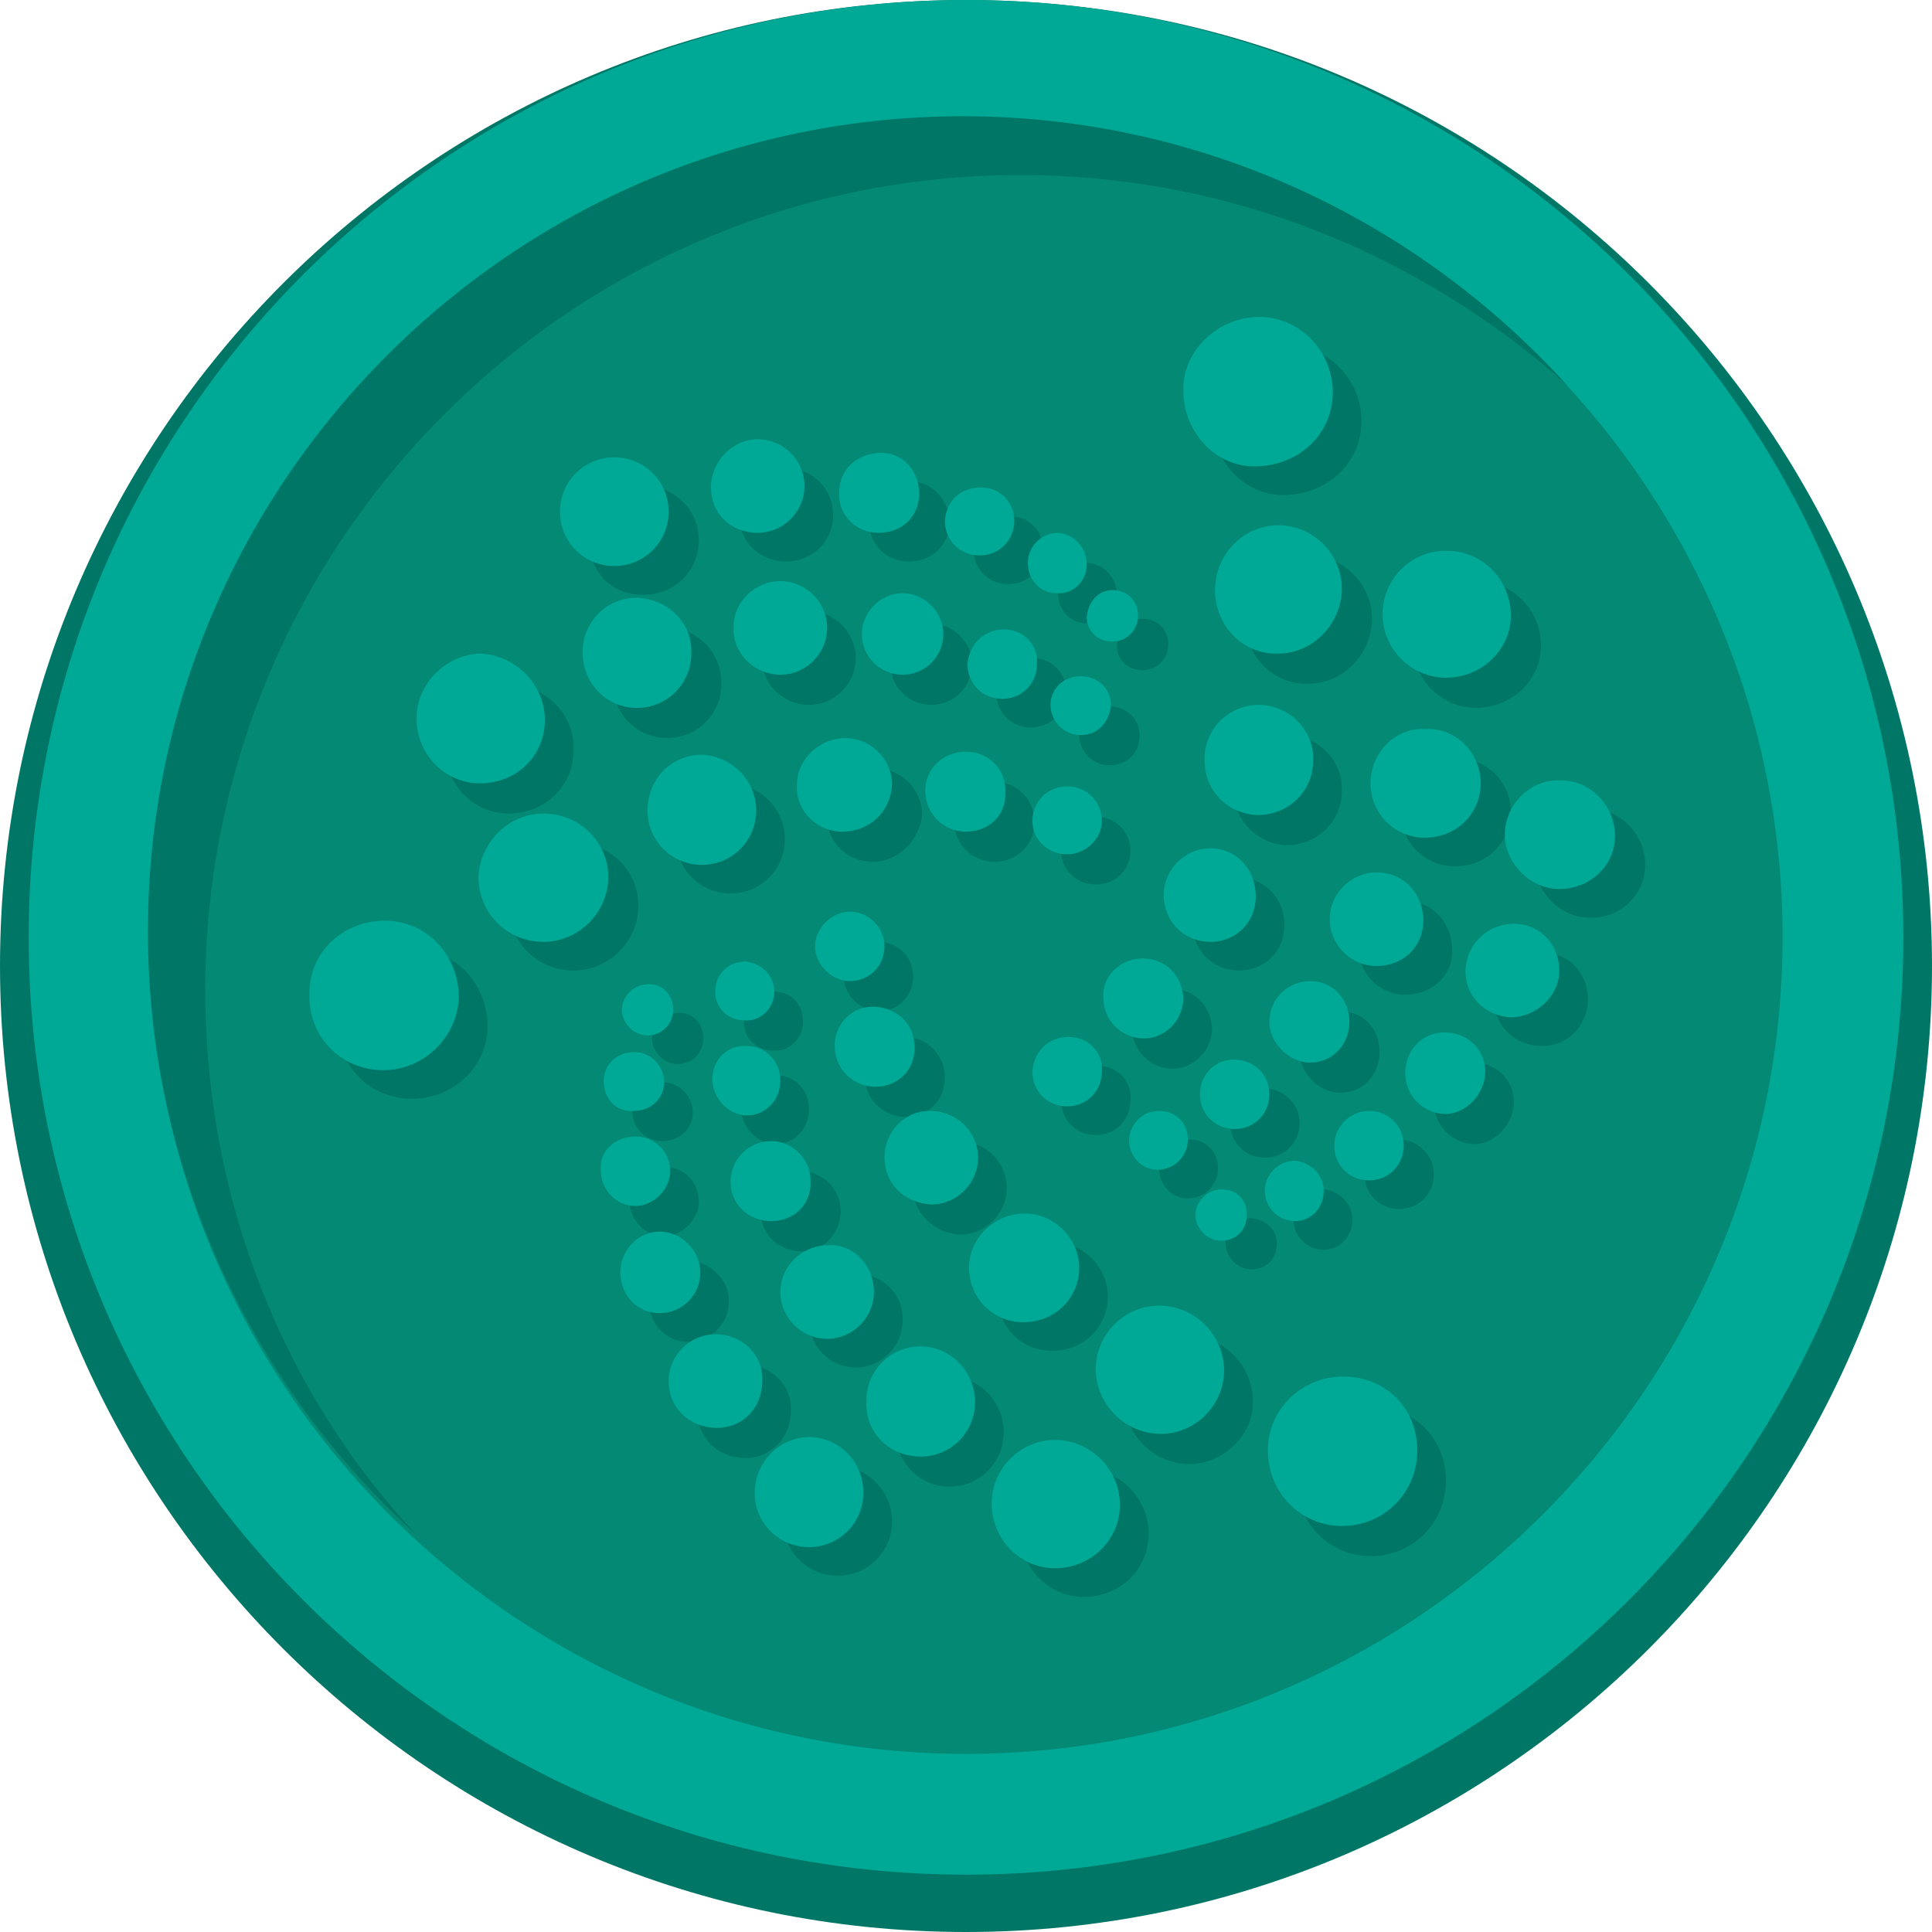 <?xml version="1.0" encoding="utf-8"?>
<!-- Generator: Adobe Illustrator 21.1.0, SVG Export Plug-In . SVG Version: 6.00 Build 0)  -->
<svg version="1.1" id="Layer_1" xmlns="http://www.w3.org/2000/svg" xmlns:xlink="http://www.w3.org/1999/xlink" x="0px" y="0px"
	 viewBox="0 0 128 128" style="enable-background:new 0 0 128 128;" xml:space="preserve">
<style type="text/css">
	.st0{fill:#007766;}
	.st1{fill:#048975;}
	.st2{fill:#00A996;}
</style>
<g>
	<path class="st0" d="M64,128C28.7,128,0,99.3,0,64S28.7,0,64,0s64,28.7,64,64S99.3,128,64,128z"/>
</g>
<g>
	<path class="st1" d="M64,120.1c-32,0-58.1-26-58.1-58.1S32,4,64,4s58.1,26,58.1,58.1S96,120.1,64,120.1z"/>
	<path class="st2" d="M64,8c29.8,0,54.1,24.3,54.1,54.1S93.8,116.2,64,116.2S9.9,91.9,9.9,62.1C9.9,32.3,34.2,8,64,8 M64,0L64,0
		C29.7,0,1.9,27.8,1.9,62.1l0,0c0,34.3,27.8,62.1,62.1,62.1l0,0c34.3,0,62.1-27.8,62.1-62.1l0,0C126.1,27.8,98.3,0,64,0L64,0z"/>
</g>
<g>
	<path class="st0" d="M13.6,65.6c0-29.7,24.2-54,54-54c13.9,0,26.6,5.3,36.2,13.9c-9.8-10.8-24.1-17.8-40-17.8
		c-29.7,0-54,24.2-54,54c0,15.9,6.9,30.1,17.8,40C18.8,92.3,13.6,79.5,13.6,65.6z"/>
</g>
<g>
	<g>
		<path class="st0" d="M80.3,27.8c-0.1-2.6,2.3-5,5.2-4.9c2.6,0.1,4.7,2.3,4.7,5c0,2.8-2.3,4.9-5.2,4.9
			C82.5,32.8,80.3,30.6,80.3,27.8z"/>
	</g>
	<g>
		<path class="st0" d="M90.9,93.2c2.8,0,4.9,2.1,4.9,4.9s-2.2,5-5,5c-2.7,0-4.9-2.2-4.9-5C85.9,95.3,88.1,93.2,90.9,93.2z"/>
	</g>
	<g>
		<path class="st0" d="M27.3,72.8c-2.8,0-5-2.2-4.9-5.1c0-2.7,2.2-4.8,5-4.8s4.9,2.3,4.9,5.1C32.3,70.7,30,72.8,27.3,72.8z"/>
	</g>
	<g>
		<path class="st0" d="M82.5,41.1c0-2.4,1.9-4.3,4.2-4.3c2.3,0,4.2,1.9,4.2,4.2s-1.9,4.3-4.2,4.3C84.4,45.4,82.5,43.5,82.5,41.1z"/>
	</g>
	<g>
		<path class="st0" d="M38,55.8c2.4,0,4.3,1.9,4.3,4.2s-1.9,4.3-4.3,4.3c-2.4,0-4.3-1.9-4.3-4.3C33.8,57.7,35.7,55.8,38,55.8z"/>
	</g>
	<g>
		<path class="st0" d="M97.8,46.9c-2.3,0-4.2-1.9-4.2-4.2c0-2.4,2-4.3,4.3-4.2c2.3,0,4.2,1.9,4.2,4.3C102.1,45,100.2,46.9,97.8,46.9
			z"/>
	</g>
	<g>
		<path class="st0" d="M78.8,97c-2.3,0-4.3-1.9-4.3-4.3c0-2.3,1.9-4.2,4.2-4.2c2.3,0,4.3,1.9,4.3,4.3C83.1,95,81.1,97,78.8,97z"/>
	</g>
	<g>
		<path class="st0" d="M38,49.7c0,2.4-1.9,4.2-4.3,4.2c-2.3,0-4.2-1.9-4.2-4.3c0-2.3,1.9-4.2,4.2-4.3C36.1,45.4,38.1,47.3,38,49.7z"
			/>
	</g>
	<g>
		<path class="st0" d="M71.8,105.8c-2.3,0-4.2-1.9-4.2-4.3c0-2.3,1.9-4.2,4.2-4.2c2.3,0,4.3,1.9,4.3,4.3
			C76.1,104,74.2,105.8,71.8,105.8z"/>
	</g>
	<g>
		<path class="st0" d="M59.3,94.8c0-2,1.6-3.6,3.6-3.6c2,0,3.6,1.7,3.6,3.7s-1.6,3.6-3.6,3.6S59.3,96.8,59.3,94.8z"/>
	</g>
	<g>
		<path class="st0" d="M100.1,53.8c0,2-1.6,3.6-3.7,3.6c-2,0-3.6-1.6-3.6-3.6s1.6-3.7,3.6-3.6C98.5,50.2,100.1,51.8,100.1,53.8z"/>
	</g>
	<g>
		<path class="st0" d="M47.8,45.3c0,2-1.6,3.6-3.6,3.6s-3.6-1.6-3.6-3.7c0-2,1.6-3.6,3.6-3.6S47.8,43.2,47.8,45.3z"/>
	</g>
	<g>
		<path class="st0" d="M52,55.6c0,2-1.6,3.6-3.6,3.6s-3.6-1.6-3.6-3.6c0-2.1,1.6-3.7,3.6-3.7C50.4,52,52,53.6,52,55.6z"/>
	</g>
	<g>
		<path class="st0" d="M39.1,35.8c0-2,1.6-3.6,3.6-3.6s3.6,1.6,3.6,3.6s-1.6,3.6-3.6,3.6C40.6,39.5,39,37.9,39.1,35.8z"/>
	</g>
	<g>
		<path class="st0" d="M81.7,52.3c0-2,1.6-3.6,3.6-3.6s3.7,1.7,3.6,3.7c0,2-1.6,3.6-3.7,3.6C83.3,55.9,81.7,54.3,81.7,52.3z"/>
	</g>
	<g>
		<path class="st0" d="M69.8,82.3c2,0,3.6,1.7,3.6,3.6c0,2-1.6,3.6-3.7,3.6c-2,0-3.6-1.6-3.6-3.6C66.2,83.9,67.8,82.3,69.8,82.3z"/>
	</g>
	<g>
		<path class="st0" d="M59.1,100.8c0,2-1.6,3.6-3.6,3.6s-3.6-1.6-3.6-3.6s1.6-3.7,3.7-3.7C57.5,97.2,59.1,98.8,59.1,100.8z"/>
	</g>
	<g>
		<path class="st0" d="M105.3,60.8c-1.9,0-3.6-1.7-3.6-3.6c0-2,1.7-3.7,3.7-3.6c2,0,3.6,1.7,3.6,3.7C109,59.3,107.3,60.9,105.3,60.8
			z"/>
	</g>
	<g>
		<path class="st0" d="M59.8,87.5c0,1.7-1.4,3.1-3.1,3.1c-1.7,0-3.1-1.4-3.1-3.1s1.4-3.1,3.2-3.1C58.5,84.4,59.9,85.8,59.8,87.5z"/>
	</g>
	<g>
		<path class="st0" d="M53.6,40.5c1.7,0,3.1,1.4,3.1,3.1c0,1.7-1.4,3.1-3.1,3.1c-1.7,0-3.2-1.4-3.1-3.2
			C50.5,41.9,51.9,40.5,53.6,40.5z"/>
	</g>
	<g>
		<path class="st0" d="M60.5,78.7c0-1.7,1.3-3.1,3-3.1c1.8,0,3.2,1.4,3.2,3.1s-1.4,3.1-3.1,3.1C61.9,81.7,60.5,80.4,60.5,78.7z"/>
	</g>
	<g>
		<path class="st0" d="M49.4,96.6c-1.8,0-3.2-1.3-3.2-3.1c0-1.7,1.4-3.1,3.1-3.1c1.8,0,3.2,1.4,3.1,3.1
			C52.4,95.2,51.1,96.6,49.4,96.6z"/>
	</g>
	<g>
		<path class="st0" d="M85.1,61.3c0,1.7-1.3,3-3,3c-1.8,0-3.1-1.4-3.1-3.1c0-1.7,1.4-3.1,3.1-3.1C83.8,58.2,85.1,59.5,85.1,61.3z"/>
	</g>
	<g>
		<path class="st0" d="M52.1,37.2c-1.8,0-3.1-1.3-3.1-3s1.4-3.2,3.1-3.2c1.7,0,3.1,1.4,3.1,3.1C55.2,35.9,53.8,37.2,52.1,37.2z"/>
	</g>
	<g>
		<path class="st0" d="M93.1,65.9c-1.7,0-3.1-1.4-3.1-3.1c0-1.7,1.4-3.1,3.1-3.1c1.8,0,3.1,1.4,3.1,3.2
			C96.3,64.6,94.9,65.9,93.1,65.9z"/>
	</g>
	<g>
		<path class="st0" d="M57.8,57.1c-1.7,0-3.1-1.4-3-3.1c0-1.7,1.5-3.1,3.2-3.1s3.1,1.4,3.1,3.1C60.9,55.7,59.5,57.1,57.8,57.1z"/>
	</g>
	<g>
		<path class="st0" d="M102,69.3c-1.8-0.1-3.1-1.5-3-3.2s1.5-3,3.2-3c1.8,0,3.1,1.5,3,3.3C105.1,68.1,103.7,69.4,102,69.3z"/>
	</g>
	<g>
		<path class="st0" d="M65.9,57.1c-1.5,0-2.7-1.2-2.7-2.7s1.2-2.6,2.7-2.6s2.7,1.2,2.6,2.7C68.6,55.9,67.4,57.1,65.9,57.1z"/>
	</g>
	<g>
		<path class="st0" d="M95,73.1c0-1.5,1.1-2.7,2.6-2.7s2.7,1.1,2.7,2.6s-1.3,2.8-2.6,2.8C96.2,75.8,95,74.5,95,73.1z"/>
	</g>
	<g>
		<path class="st0" d="M62.9,34.6c0,1.5-1.1,2.6-2.7,2.6c-1.5,0-2.7-1.2-2.6-2.7c0-1.5,1.2-2.6,2.8-2.6
			C61.7,31.9,62.9,33.1,62.9,34.6z"/>
	</g>
	<g>
		<path class="st0" d="M62.6,71.4c0,1.5-1.1,2.6-2.6,2.6s-2.7-1.2-2.7-2.7s1.2-2.7,2.7-2.6C61.4,68.7,62.6,69.9,62.6,71.4z"/>
	</g>
	<g>
		<path class="st0" d="M53.1,82.9c-1.5,0-2.7-1.1-2.7-2.6s1.2-2.7,2.7-2.7c1.4,0,2.6,1.2,2.6,2.6C55.7,81.7,54.6,82.9,53.1,82.9z"/>
	</g>
	<g>
		<path class="st0" d="M91.4,69.7c0,1.5-1.1,2.7-2.6,2.7c-1.4,0-2.7-1.3-2.7-2.7c0-1.5,1.2-2.7,2.7-2.7S91.4,68.1,91.4,69.7z"/>
	</g>
	<g>
		<path class="st0" d="M77.6,65.5c1.5,0,2.6,1.1,2.7,2.6c0,1.5-1.2,2.7-2.6,2.7c-1.5,0-2.7-1.2-2.7-2.7S76.1,65.5,77.6,65.5z"/>
	</g>
	<g>
		<path class="st0" d="M48.3,86.2c0,1.5-1.2,2.7-2.7,2.7S43,87.7,43,86.2s1.2-2.7,2.6-2.7C47.1,83.6,48.3,84.8,48.3,86.2z"/>
	</g>
	<g>
		<path class="st0" d="M61.7,46.7c-1.5,0-2.7-1.2-2.7-2.7c0-1.4,1.2-2.7,2.7-2.7c1.4,0,2.7,1.2,2.7,2.7S63.2,46.7,61.7,46.7z"/>
	</g>
	<g>
		<path class="st0" d="M86.1,74.4c0,1.3-1,2.3-2.3,2.3s-2.3-1-2.3-2.3s1-2.3,2.2-2.3C85,72.1,86.1,73.1,86.1,74.4z"/>
	</g>
	<g>
		<path class="st0" d="M60.5,64.7c0,1.3-1,2.3-2.3,2.3c-1.2,0-2.3-1.1-2.3-2.3c0-1.2,1.1-2.3,2.3-2.3C59.5,62.4,60.5,63.4,60.5,64.7
			z"/>
	</g>
	<g>
		<path class="st0" d="M44,77.3c1.3,0,2.3,1,2.3,2.3c0,1.2-1.1,2.3-2.3,2.3c-1.3,0-2.3-1.1-2.3-2.4C41.7,78.2,42.7,77.3,44,77.3z"/>
	</g>
	<g>
		<path class="st0" d="M72.6,58.6c-1.3,0-2.3-1-2.3-2.2c0-1.3,1-2.3,2.3-2.3s2.3,1,2.3,2.3C74.9,57.6,73.9,58.6,72.6,58.6z"/>
	</g>
	<g>
		<path class="st0" d="M68.4,43.6c1.3,0,2.3,1,2.2,2.3c0,1.3-1,2.3-2.3,2.3s-2.3-1-2.3-2.3C66.1,44.6,67.1,43.6,68.4,43.6z"/>
	</g>
	<g>
		<path class="st0" d="M53.6,73.5c0,1.3-1,2.3-2.2,2.3s-2.3-1.1-2.3-2.4s1-2.3,2.3-2.2C52.7,71.3,53.6,72.2,53.6,73.5z"/>
	</g>
	<g>
		<path class="st0" d="M72.7,70.6c1.3,0,2.3,1,2.2,2.3c0,1.3-1,2.3-2.3,2.3s-2.3-1-2.3-2.3C70.4,71.6,71.4,70.6,72.7,70.6z"/>
	</g>
	<g>
		<path class="st0" d="M95,77.8c0,1.3-1,2.3-2.3,2.3s-2.3-1-2.3-2.3c0-1.2,1-2.3,2.3-2.3C93.9,75.5,95,76.5,95,77.8z"/>
	</g>
	<g>
		<path class="st0" d="M66.9,34.2c1.3,0,2.2,1,2.2,2.2c0,1.3-1,2.3-2.3,2.3s-2.3-1-2.3-2.3C64.6,35.2,65.6,34.2,66.9,34.2z"/>
	</g>
	<g>
		<path class="st0" d="M74,39.4c0,1.1-0.9,2-2,1.9c-1.1,0-1.9-0.9-1.9-2s0.9-2,2-2C73.1,37.4,74,38.2,74,39.4z"/>
	</g>
	<g>
		<path class="st0" d="M41.9,73.6c0-1.1,0.9-1.9,2-1.9s2,0.9,2,2s-0.9,1.9-2,1.9C42.7,75.6,41.9,74.7,41.9,73.6z"/>
	</g>
	<g>
		<path class="st0" d="M89.6,80.8c0,1.1-0.8,2-1.9,2s-2-0.9-2-2s0.9-2,2-2C88.8,78.9,89.6,79.8,89.6,80.8z"/>
	</g>
	<g>
		<path class="st0" d="M53.2,67.7c0,1.1-0.9,2-2,1.9c-1.1,0-2-0.9-1.9-2c0-1.1,0.9-1.9,2-1.9C52.4,65.7,53.2,66.5,53.2,67.7z"/>
	</g>
	<g>
		<path class="st0" d="M73.5,50.7c-1.1,0-2-0.9-2-2s0.9-1.9,2-1.9s2,0.8,2,1.9C75.5,49.9,74.7,50.7,73.5,50.7z"/>
	</g>
	<g>
		<path class="st0" d="M78.8,75.5c1.1,0,1.9,0.8,1.9,1.9s-0.9,2-2,2s-1.9-0.9-1.9-2S77.6,75.5,78.8,75.5z"/>
	</g>
	<g>
		<path class="st0" d="M46.6,68.8c0,0.9-0.7,1.7-1.7,1.7c-0.9,0-1.7-0.8-1.7-1.7c0-0.9,0.8-1.7,1.8-1.7
			C45.9,67.1,46.6,67.8,46.6,68.8z"/>
	</g>
	<g>
		<path class="st0" d="M84.6,82.4c0,1-0.7,1.7-1.7,1.7c-0.9,0-1.7-0.8-1.7-1.7c0-0.9,0.8-1.7,1.7-1.7C83.9,80.8,84.6,81.5,84.6,82.4
			z"/>
	</g>
	<g>
		<path class="st0" d="M75.7,41c1,0,1.7,0.7,1.7,1.7c0,0.9-0.7,1.7-1.7,1.7S74,43.7,74,42.8C74,41.7,74.7,41,75.7,41z"/>
	</g>
</g>
<g>
	<path class="st2" d="M78.4,25.9c-0.1-2.6,2.3-5,5.2-4.9c2.6,0.1,4.7,2.3,4.7,5c0,2.8-2.3,4.9-5.2,4.9
		C80.5,30.9,78.4,28.6,78.4,25.9z"/>
	<path class="st2" d="M89,91.2c2.8,0,4.9,2.1,4.9,4.9s-2.2,5-5,5c-2.7,0-4.9-2.2-4.9-5C84,93.4,86.2,91.2,89,91.2z"/>
	<path class="st2" d="M25.4,70.9c-2.8,0-5-2.2-4.9-5.1c0-2.7,2.2-4.8,5-4.8s4.9,2.3,4.9,5.1C30.3,68.7,28.1,70.9,25.4,70.9z"/>
	<path class="st2" d="M80.5,39.1c0-2.4,1.9-4.3,4.2-4.3c2.3,0,4.2,1.9,4.2,4.2s-1.9,4.3-4.2,4.3C82.4,43.4,80.5,41.5,80.5,39.1z"/>
	<path class="st2" d="M36,53.9c2.4,0,4.3,1.9,4.3,4.2s-1.9,4.3-4.3,4.3c-2.4,0-4.3-1.9-4.3-4.3C31.8,55.8,33.7,53.9,36,53.9z"/>
	<path class="st2" d="M95.8,44.9c-2.3,0-4.2-1.9-4.2-4.2c0-2.4,2-4.3,4.3-4.2c2.3,0,4.2,1.9,4.2,4.3C100.1,43,98.2,44.9,95.8,44.9z"
		/>
	<path class="st2" d="M76.9,95c-2.3,0-4.3-1.9-4.3-4.3c0-2.3,1.9-4.2,4.2-4.2c2.3,0,4.3,1.9,4.3,4.3C81.1,93.1,79.2,95,76.9,95z"/>
	<path class="st2" d="M36.1,47.7c0,2.4-1.9,4.2-4.3,4.2c-2.3,0-4.2-1.9-4.2-4.3c0-2.3,1.9-4.2,4.2-4.3
		C34.2,43.4,36.1,45.4,36.1,47.7z"/>
	<path class="st2" d="M69.9,103.9c-2.3,0-4.2-1.9-4.2-4.3c0-2.3,1.9-4.2,4.2-4.2c2.3,0,4.3,1.9,4.3,4.3
		C74.2,102,72.3,103.9,69.9,103.9z"/>
	<path class="st2" d="M57.4,92.8c0-2,1.6-3.6,3.6-3.6s3.6,1.7,3.6,3.7S63,96.5,61,96.5C58.9,96.5,57.3,94.9,57.4,92.8z"/>
	<path class="st2" d="M98.1,51.9c0,2-1.6,3.6-3.7,3.6c-2,0-3.6-1.6-3.6-3.6s1.6-3.7,3.6-3.6C96.5,48.2,98.1,49.9,98.1,51.9z"/>
	<path class="st2" d="M45.8,43.3c0,2-1.6,3.6-3.6,3.6s-3.6-1.6-3.6-3.7c0-2,1.6-3.6,3.6-3.6C44.3,39.7,45.9,41.3,45.8,43.3z"/>
	<path class="st2" d="M50.1,53.7c0,2-1.6,3.6-3.6,3.6s-3.6-1.6-3.6-3.6c0-2.1,1.6-3.7,3.6-3.7C48.5,50.1,50.1,51.7,50.1,53.7z"/>
	<path class="st2" d="M37.1,33.9c0-2,1.6-3.6,3.6-3.6s3.6,1.6,3.6,3.6s-1.6,3.6-3.6,3.6C38.7,37.5,37.1,35.9,37.1,33.9z"/>
	<path class="st2" d="M79.8,50.3c0-2,1.6-3.6,3.6-3.6s3.7,1.7,3.6,3.7c0,2-1.6,3.6-3.7,3.6C81.3,53.9,79.8,52.4,79.8,50.3z"/>
	<path class="st2" d="M67.9,80.4c2,0,3.6,1.7,3.6,3.6c0,2-1.6,3.6-3.7,3.6c-2,0-3.6-1.6-3.6-3.6C64.2,82,65.9,80.4,67.9,80.4z"/>
	<path class="st2" d="M57.2,98.9c0,2-1.6,3.6-3.6,3.6s-3.6-1.6-3.6-3.6s1.6-3.7,3.7-3.7C55.6,95.3,57.2,96.8,57.2,98.9z"/>
	<path class="st2" d="M103.3,58.9c-1.9,0-3.6-1.7-3.6-3.6c0-2,1.7-3.7,3.7-3.6c2,0,3.6,1.7,3.6,3.7C107,57.3,105.4,58.9,103.3,58.9z
		"/>
	<path class="st2" d="M57.9,85.6c0,1.7-1.4,3.1-3.1,3.1c-1.7,0-3.1-1.4-3.1-3.1s1.4-3.1,3.2-3.1C56.5,82.4,57.9,83.8,57.9,85.6z"/>
	<path class="st2" d="M51.7,38.5c1.7,0,3.1,1.4,3.1,3.1c0,1.7-1.4,3.1-3.1,3.1c-1.7,0-3.2-1.4-3.1-3.2C48.6,39.9,50,38.5,51.7,38.5z
		"/>
	<path class="st2" d="M58.6,76.7c0-1.7,1.3-3.1,3-3.1c1.8,0,3.2,1.4,3.2,3.1s-1.4,3.1-3.1,3.1C59.9,79.7,58.6,78.4,58.6,76.7z"/>
	<path class="st2" d="M47.5,94.6c-1.8,0-3.2-1.3-3.2-3.1c0-1.7,1.4-3.1,3.1-3.1c1.8,0,3.2,1.4,3.1,3.1
		C50.5,93.3,49.2,94.6,47.5,94.6z"/>
	<path class="st2" d="M83.2,59.4c0,1.7-1.3,3-3,3c-1.8,0-3.1-1.4-3.1-3.1c0-1.7,1.4-3.1,3.1-3.1C81.9,56.2,83.2,57.6,83.2,59.4z"/>
	<path class="st2" d="M50.2,35.3c-1.8,0-3.1-1.3-3.1-3s1.4-3.2,3.1-3.2c1.7,0,3.1,1.4,3.1,3.1C53.3,33.9,51.9,35.3,50.2,35.3z"/>
	<path class="st2" d="M91.2,64c-1.7,0-3.1-1.4-3.1-3.1c0-1.7,1.4-3.1,3.1-3.1c1.8,0,3.1,1.4,3.1,3.2C94.3,62.7,93,64,91.2,64z"/>
	<path class="st2" d="M55.8,55.1c-1.7,0-3.1-1.4-3-3.1c0-1.7,1.5-3.1,3.2-3.1s3.1,1.4,3.1,3.1C59,53.8,57.6,55.1,55.8,55.1z"/>
	<path class="st2" d="M100.1,67.4c-1.8-0.1-3.1-1.5-3-3.2c0.1-1.7,1.5-3,3.2-3c1.8,0,3.1,1.5,3,3.3
		C103.2,66.1,101.7,67.4,100.1,67.4z"/>
	<path class="st2" d="M64,55.1c-1.5,0-2.7-1.2-2.7-2.7s1.2-2.6,2.7-2.6s2.7,1.2,2.6,2.7C66.7,54,65.5,55.1,64,55.1z"/>
	<path class="st2" d="M93.1,71.1c0-1.5,1.1-2.7,2.6-2.7s2.7,1.1,2.7,2.6s-1.3,2.8-2.6,2.8C94.3,73.8,93.1,72.6,93.1,71.1z"/>
	<path class="st2" d="M60.9,32.7c0,1.5-1.1,2.6-2.7,2.6c-1.5,0-2.7-1.2-2.6-2.7c0-1.5,1.2-2.6,2.8-2.6C59.8,30,60.9,31.2,60.9,32.7z
		"/>
	<path class="st2" d="M60.6,69.4c0,1.5-1.1,2.6-2.6,2.6s-2.7-1.2-2.7-2.7s1.2-2.7,2.7-2.6S60.6,67.9,60.6,69.4z"/>
	<path class="st2" d="M51.1,80.9c-1.5,0-2.7-1.1-2.7-2.6s1.2-2.7,2.7-2.7c1.4,0,2.6,1.2,2.6,2.6C53.8,79.8,52.6,80.9,51.1,80.9z"/>
	<path class="st2" d="M89.4,67.7c0,1.5-1.1,2.7-2.6,2.7c-1.4,0-2.7-1.3-2.7-2.7c0-1.5,1.2-2.7,2.7-2.7S89.4,66.2,89.4,67.7z"/>
	<path class="st2" d="M75.7,63.5c1.5,0,2.6,1.1,2.7,2.6c0,1.5-1.2,2.7-2.6,2.7c-1.5,0-2.7-1.2-2.7-2.7C73,64.7,74.2,63.5,75.7,63.5z
		"/>
	<path class="st2" d="M46.4,84.3c0,1.5-1.2,2.7-2.7,2.7s-2.6-1.2-2.6-2.7s1.2-2.7,2.6-2.7C45.2,81.6,46.4,82.9,46.4,84.3z"/>
	<path class="st2" d="M59.8,44.7c-1.5,0-2.7-1.2-2.7-2.7c0-1.4,1.2-2.7,2.7-2.7c1.4,0,2.7,1.2,2.7,2.7S61.3,44.7,59.8,44.7z"/>
	<path class="st2" d="M84.1,72.5c0,1.3-1,2.3-2.3,2.3s-2.3-1-2.3-2.3s1-2.3,2.2-2.3C83.1,70.2,84.1,71.2,84.1,72.5z"/>
	<path class="st2" d="M58.6,62.7c0,1.3-1,2.3-2.3,2.3c-1.2,0-2.3-1.1-2.3-2.3s1.1-2.3,2.3-2.3C57.6,60.4,58.6,61.5,58.6,62.7z"/>
	<path class="st2" d="M42.1,75.3c1.3,0,2.3,1,2.3,2.3c0,1.2-1.1,2.3-2.3,2.3c-1.3,0-2.3-1.1-2.3-2.4C39.7,76.3,40.7,75.3,42.1,75.3z
		"/>
	<path class="st2" d="M70.7,56.6c-1.3,0-2.3-1-2.3-2.2c0-1.3,1-2.3,2.3-2.3s2.3,1,2.3,2.3C73,55.6,71.9,56.6,70.7,56.6z"/>
	<path class="st2" d="M66.5,41.7c1.3,0,2.3,1,2.2,2.3c0,1.3-1,2.3-2.3,2.3s-2.3-1-2.3-2.3C64.2,42.7,65.2,41.7,66.5,41.7z"/>
	<path class="st2" d="M51.7,71.6c0,1.3-1,2.3-2.2,2.3s-2.3-1.1-2.3-2.4s1-2.3,2.3-2.2C50.7,69.3,51.7,70.3,51.7,71.6z"/>
	<path class="st2" d="M70.8,68.7c1.3,0,2.3,1,2.2,2.3c0,1.3-1,2.3-2.3,2.3s-2.3-1-2.3-2.3C68.5,69.6,69.5,68.7,70.8,68.7z"/>
	<path class="st2" d="M93,75.9c0,1.3-1,2.3-2.3,2.3s-2.3-1-2.3-2.3c0-1.2,1-2.3,2.3-2.3S93,74.6,93,75.9z"/>
	<path class="st2" d="M65,32.3c1.3,0,2.2,1,2.2,2.2c0,1.3-1,2.3-2.3,2.3c-1.3,0-2.3-1-2.3-2.3C62.7,33.2,63.6,32.3,65,32.3z"/>
	<path class="st2" d="M72,37.4c0,1.1-0.9,2-2,1.9c-1.1,0-1.9-0.9-1.9-2s0.9-2,2-2C71.2,35.4,72,36.3,72,37.4z"/>
	<path class="st2" d="M40,71.6c0-1.1,0.9-1.9,2-1.9s2,0.9,2,2s-0.9,1.9-2,1.9C40.8,73.7,40,72.8,40,71.6z"/>
	<path class="st2" d="M87.7,78.9c0,1.1-0.8,2-1.9,2s-2-0.9-2-2s0.9-2,2-2C86.8,77,87.7,77.8,87.7,78.9z"/>
	<path class="st2" d="M51.3,65.7c0,1.1-0.9,2-2,1.9c-1.1,0-2-0.9-1.9-2c0-1.1,0.9-1.9,2-1.9C50.4,63.8,51.3,64.6,51.3,65.7z"/>
	<path class="st2" d="M71.6,48.7c-1.1,0-2-0.9-2-2s0.9-1.9,2-1.9s2,0.8,2,1.9C73.5,47.9,72.7,48.7,71.6,48.7z"/>
	<path class="st2" d="M76.8,73.6c1.1,0,1.9,0.8,1.9,1.9s-0.9,2-2,2s-1.9-0.9-1.9-2C74.9,74.4,75.7,73.6,76.8,73.6z"/>
	<path class="st2" d="M44.6,66.9c0,0.9-0.7,1.7-1.7,1.7c-0.9,0-1.7-0.8-1.7-1.7c0-0.9,0.8-1.7,1.8-1.7
		C43.9,65.2,44.6,65.9,44.6,66.9z"/>
	<path class="st2" d="M82.6,80.5c0,1-0.7,1.7-1.7,1.7c-0.9,0-1.7-0.8-1.7-1.7c0-0.9,0.8-1.7,1.7-1.7C82,78.8,82.6,79.5,82.6,80.5z"
		/>
	<path class="st2" d="M73.7,39.1c1,0,1.7,0.7,1.7,1.7c0,0.9-0.7,1.7-1.7,1.7S72,41.8,72,40.9C72.1,39.8,72.8,39.1,73.7,39.1z"/>
</g>
</svg>
